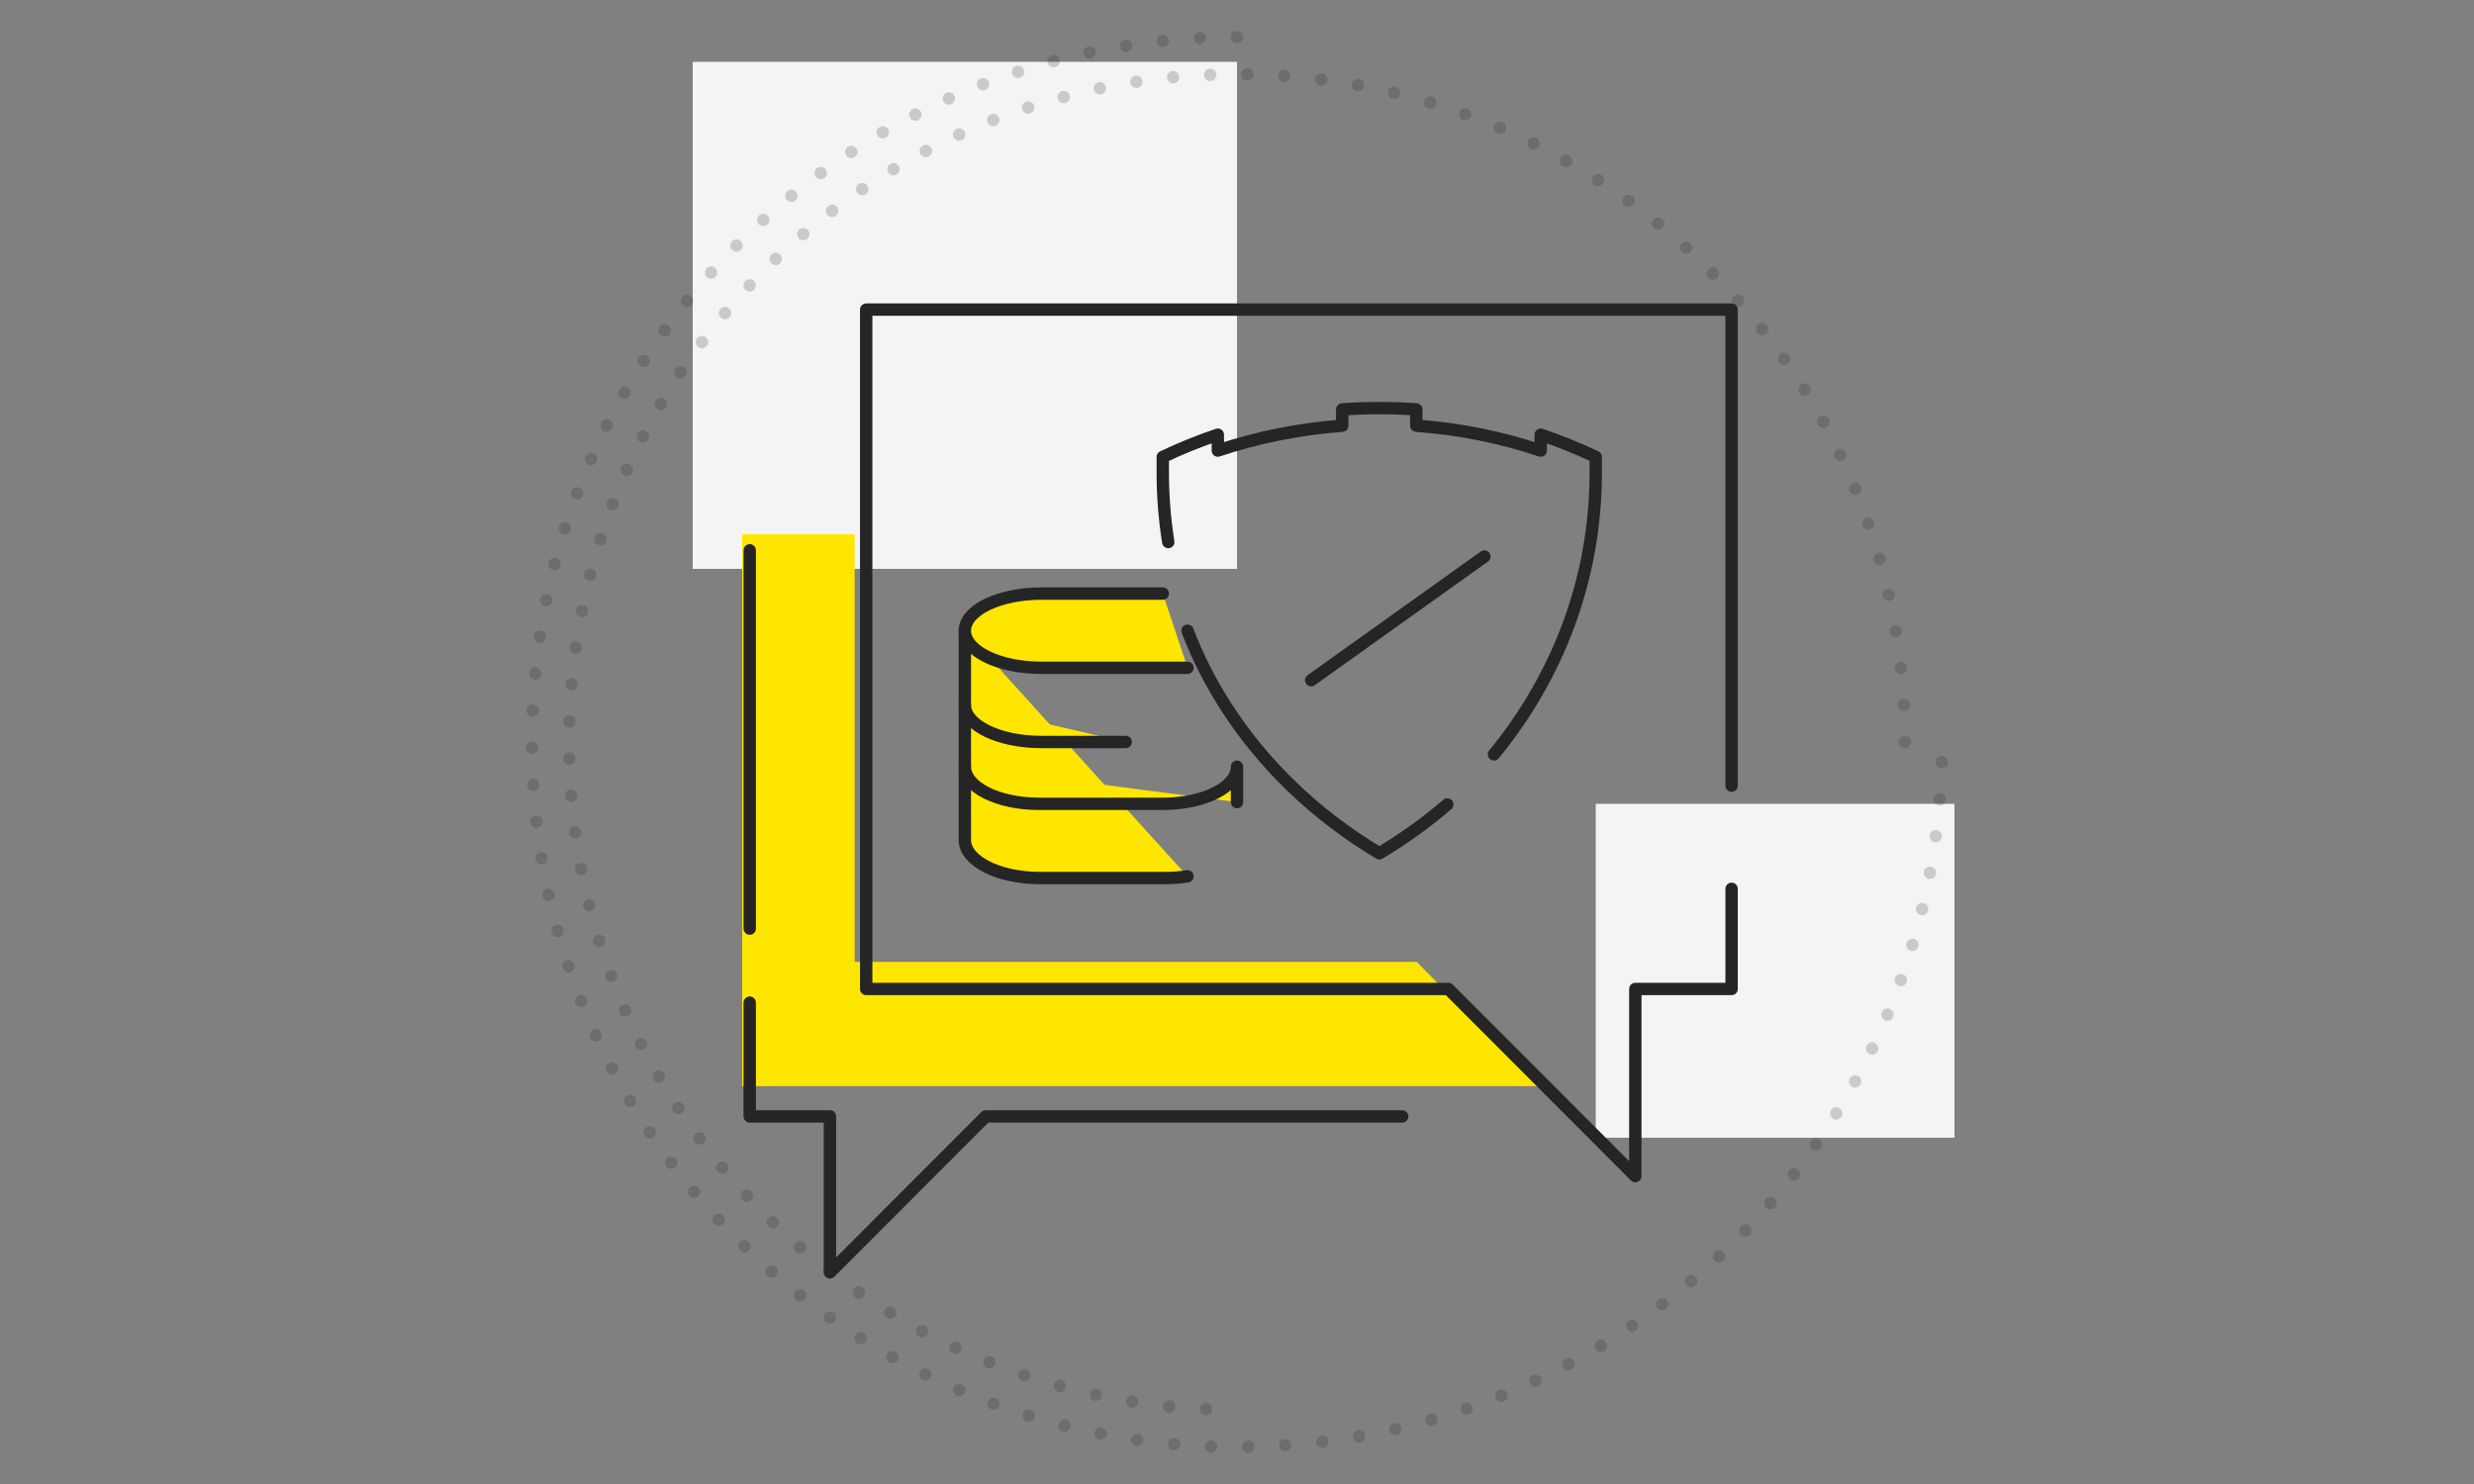 <?xml version="1.0" encoding="UTF-8"?>
<svg width="200px" height="120px" viewBox="0 0 200 120" version="1.1" xmlns="http://www.w3.org/2000/svg" xmlns:xlink="http://www.w3.org/1999/xlink">
    <rect x="0" y="0" width="200" height="120" fill="#808080" stroke="none"/>
    <title>Data and security consulting</title>
    <g id="Data-and-security-consulting" stroke="none" stroke-width="1" fill="none" fill-rule="evenodd">
        <rect id="Rectangle-Copy-13" fill="#F3F4F5" x="129" y="65" width="29" height="27"></rect>
        <rect id="Rectangle-Copy-13" fill="#F3F4F5" x="56" y="5" width="44" height="41"></rect>
        <path d="M100,114 C129.823,114 154,89.823 154,60 C154,30.177 129.823,6 100,6 C70.177,6 46,30.177 46,60" id="Path" stroke="#252525" opacity="0.2" stroke-linecap="round" stroke-dasharray="0,3" transform="translate(100, 60) rotate(-90) translate(-100, -60) "></path>
        <path d="M100,3 C68.52,3 43,28.52 43,60 C43,91.48 68.52,117 100,117 C131.48,117 157,91.48 157,60" id="Path" stroke="#252525" opacity="0.2" stroke-linecap="round" stroke-dasharray="0,3"></path>
        <g id="Group-14" transform="translate(59, 25)">
            <polygon id="Fill-1" fill="#FFE600" points="1 18.198 1 62.829 65.461 62.829 55.526 52.781 10.092 52.781 10.092 18.198"></polygon>
            <g id="Group-13" transform="translate(0.113, 0.02)" stroke="#252525" stroke-linecap="round" stroke-linejoin="round">
                <g id="Group-7">
                    <polyline id="Stroke-1" points="1.495 56.057 1.495 65.255 7.98 65.255 7.98 77.868 20.573 65.255 54.243 65.255"></polyline>
                    <line x1="1.495" y1="19.478" x2="1.495" y2="50.069" id="Stroke-3"></line>
                    <polyline id="Stroke-5" points="80.871 46.853 80.871 54.95 73.088 54.95 73.088 70.083 57.975 54.95 10.911 54.95 10.911 0.015 80.871 0.015 80.871 38.511"></polyline>
                </g>
            </g>
        </g>
        <g id="Group" transform="translate(94, 33)" stroke="#252525" stroke-linecap="round" stroke-linejoin="round">
            <path d="M23,32.049 C21.309,33.507 19.471,34.829 17.51,36 C12.414,32.96 8.151,28.883 5.09,24.103 C3.856,22.175 2.817,20.136 2,18" id="Stroke-1"></path>
            <path d="M0.443,10.831 C0.153,9.007 0,7.139 0,5.237 L0,3.949 C1.435,3.266 2.922,2.663 4.451,2.149 L4.451,3.435 C7.632,2.369 11.034,1.679 14.507,1.425 L14.507,0.106 C15.495,0.035 16.493,0 17.501,0 C18.507,0 19.505,0.035 20.493,0.106 L20.493,0.106 L20.493,1.424 C23.995,1.677 27.368,2.365 30.551,3.435 L30.551,2.149 C32.08,2.663 33.565,3.266 35,3.949 L35,5.237 C35,13.816 31.929,21.717 26.772,28" id="Stroke-3"></path>
            <line x1="12" y1="22" x2="26" y2="12" id="Stroke-5"></line>
        </g>
        <g id="Group" transform="translate(78, 48)" fill="#FFE600" stroke="#252525" stroke-linecap="round" stroke-linejoin="round">
            <path d="M0,3 L0,19.927 C0,21.624 2.72,23 6.074,23 L16.197,23 C16.825,23 17.43,22.952 18,22.863" id="Stroke-90"></path>
            <path d="M0,14 C0,15.657 2.687,17 6,17 L16,17 C16.62,17 17.218,16.953 17.781,16.866 C20.225,16.486 22,15.346 22,14 L22,16.861" id="Stroke-91"></path>
            <path d="M18,6 L6.187,6 C2.77,6 0,4.657 0,3 C0,1.344 2.77,0 6.187,0 L16,0" id="Stroke-92"></path>
            <path d="M0,9 C0,10.657 2.771,12 6.188,12 L13,12" id="Stroke-93"></path>
        </g>
    </g>
</svg>